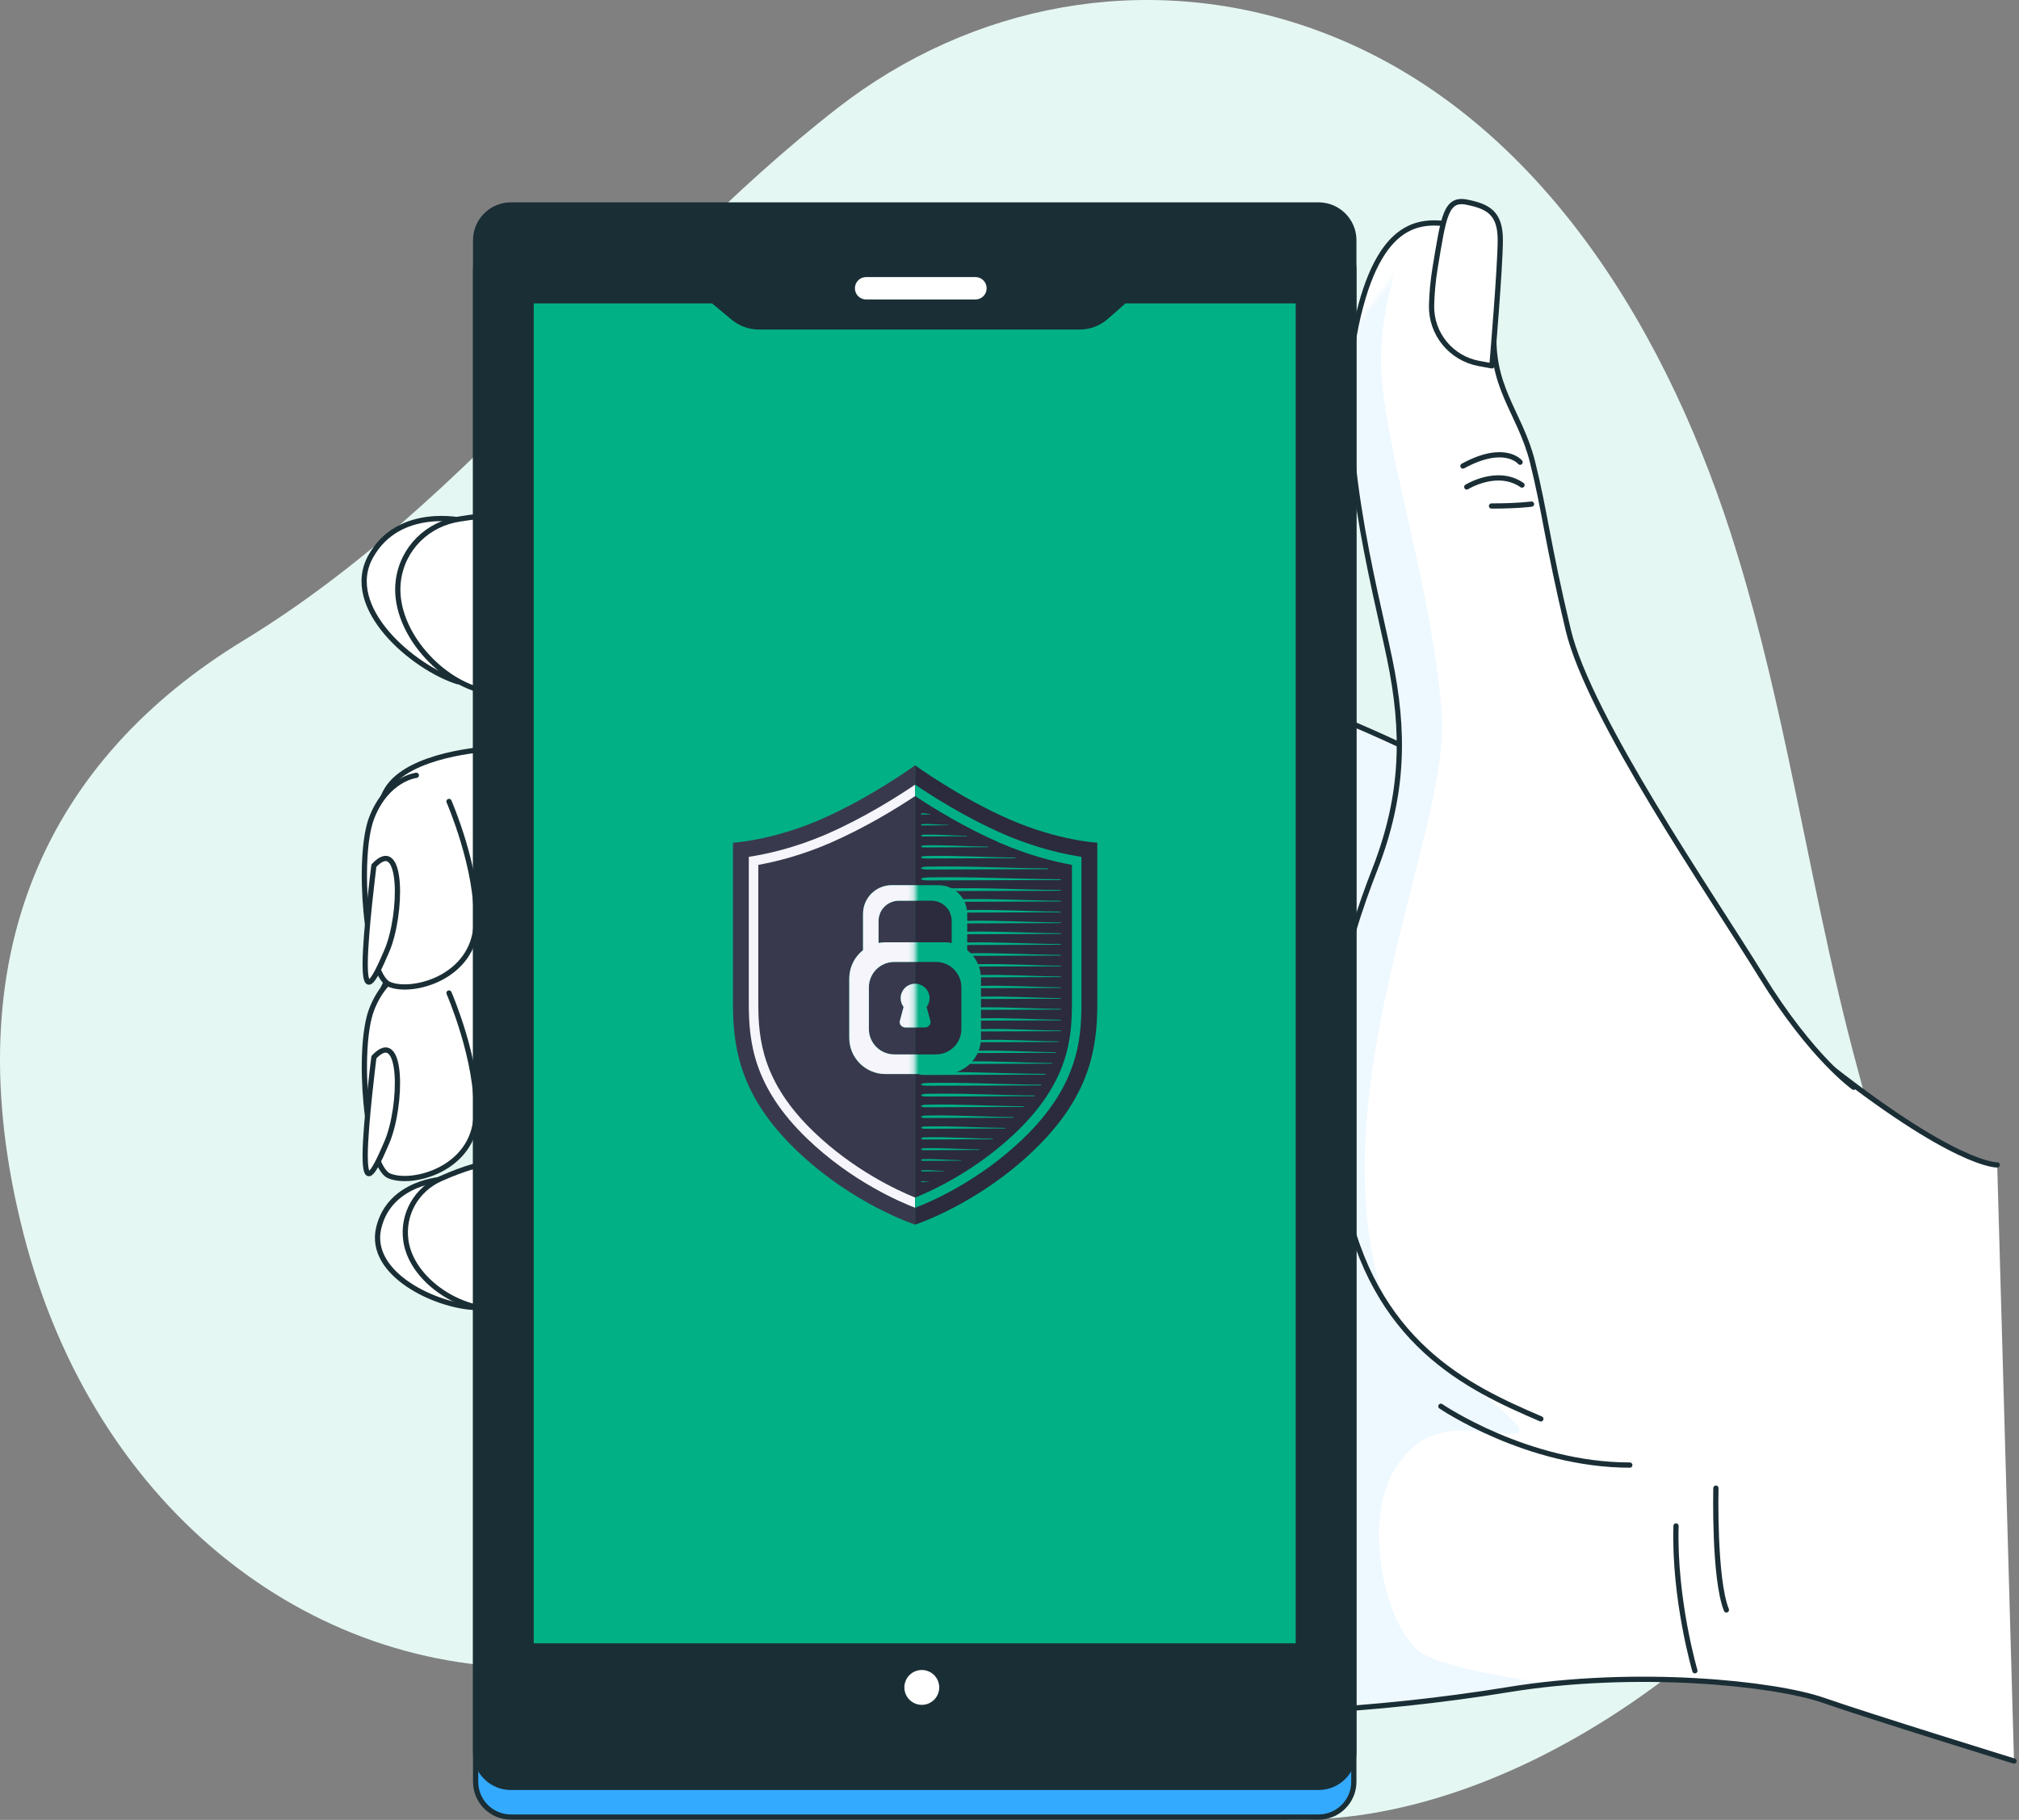 <?xml version="1.0" encoding="UTF-8"?> <svg xmlns="http://www.w3.org/2000/svg" xmlns:xlink="http://www.w3.org/1999/xlink" width="386px" height="348px" viewBox="0 0 386 348" version="1.1"><rect x="0" y="0" width="386" height="348" fill="#808080" stroke="none"/><!-- Generator: Sketch 62 (91390) - https://sketch.com --><title>hero-contact</title><desc>Created with Sketch.</desc><defs><path d="M1.294,2.689 C0.089,7.104 0.892,192.135 5.708,196.148 C10.525,200.163 41.831,198.155 66.315,194.141 C90.798,190.128 117.288,192.937 126.519,196.148 C135.752,199.36 163.044,207.788 163.044,207.788 L159.833,93.8 C159.833,93.8 151.806,94.201 125.718,73.33 C99.628,52.459 98.023,40.418 59.492,20.35 C31.562,5.803 14.177,0.746 6.266,0.746" id="path-1"></path><path d="M5.266,20.252 C0.852,41.124 8.878,70.424 11.688,84.07 C14.499,97.716 14.499,109.757 8.878,124.207 C3.26,138.656 -2.762,157.922 2.858,186.419 C8.478,214.916 26.54,223.345 40.587,229.365 L100.391,165.95 C100.391,165.95 92.364,160.33 82.731,144.677 C73.098,129.023 49.819,95.309 45.805,78.451 C41.791,61.594 41.39,55.974 38.982,46.341 C36.574,36.709 30.553,31.892 31.757,19.851 C32.961,7.81 29.349,1.79 23.73,0.987 C22.649,0.832 21.463,0.678 20.222,0.678" id="path-3"></path><rect id="path-5" x="0.266" y="0.018" width="13.54" height="41.259"></rect></defs><g id="Fidelius" stroke="none" stroke-width="1" fill="none" fill-rule="evenodd"><g id="Fidelius-Contact" transform="translate(-902, -240)"><g id="Hero"><g id="hero-contact" transform="translate(902, 240)"><path d="M341.744,144.164 C338.675,129.839 335.296,115.592 330.778,101.632 C317.663,61.106 292.39,19.838 250.181,5.229 C219.03,-5.554 185.772,0.693 160.06,20.708 C119.736,52.097 90.826,95.477 46.544,122.475 C9.573,145.014 -9.242,182.314 4.492,235.914 C18.226,289.514 60.954,321.498 106.9,318.685 C145.109,316.346 185.192,320.611 218.684,340.44 C248.611,358.159 300.545,344.478 342.774,298.751 C367.371,272.117 364.2,237.502 355.31,205.001 C349.831,184.968 346.098,164.488 341.744,144.164" id="Fill-1" fill="#E5F7F2"></path><path d="M93.126,179.89 C93.126,179.89 78.141,180.722 73.979,187.59 C69.816,194.458 75.228,201.535 83.136,204.448 C91.044,207.362 93.75,206.113 94.791,204.24 C95.831,202.367 93.126,179.89 93.126,179.89 Z" id="Fill-3" fill="#FFFFFF"></path><path d="M93.126,179.89 C93.126,179.89 78.141,180.722 73.979,187.59 C69.816,194.458 75.228,201.535 83.136,204.448 C91.044,207.362 93.75,206.113 94.791,204.24 C95.831,202.367 93.126,179.89 93.126,179.89 Z" id="Stroke-4" stroke="#1A2E35" stroke-linecap="round" stroke-linejoin="round"></path><path d="M381.834,222.753 C381.834,222.753 373.807,223.154 347.718,202.283 C321.629,181.412 320.023,169.371 281.492,149.302 C242.961,129.234 224.498,127.227 223.294,131.642 C222.09,136.057 222.893,321.088 227.709,325.102 C232.525,329.115 263.832,327.108 288.315,323.095 C312.799,319.081 339.289,321.891 348.521,325.102 C357.752,328.313 385.045,336.741 385.045,336.741" id="Fill-5" fill="#FFFFFF"></path><g id="Group-9" transform="translate(222, 128.953)"><mask id="mask-2" fill="white"><use xlink:href="#path-1"></use></mask><g id="Clip-7"></g><path d="M49.325,186.802 C42.807,181.788 38.295,161.734 44.812,151.707 C51.33,141.68 59.853,145.19 66.872,145.19 C73.89,145.19 56.845,136.666 49.826,124.634 C42.807,112.601 73.389,47.927 69.379,31.884 C68.669,29.042 67.018,26.108 64.804,23.2 C63.106,22.266 61.354,21.32 59.492,20.349 C20.961,0.281 2.498,-1.726 1.294,2.689 C0.09,7.104 0.892,192.135 5.709,196.149 C10.525,200.162 41.832,198.156 66.315,194.142 C68.997,193.702 71.703,193.349 74.408,193.065 C64.093,191.555 52.674,189.378 49.325,186.802" id="Fill-6" fill="#EEF8FF" mask="url(#mask-2)"></path></g><path d="M381.834,222.753 C381.834,222.753 373.807,223.154 347.718,202.283 C321.629,181.412 320.023,169.371 281.492,149.302 C242.961,129.234 224.498,127.227 223.294,131.642 C222.09,136.057 222.893,321.088 227.709,325.102 C232.525,329.115 263.832,327.108 288.315,323.095 C312.799,319.081 339.289,321.891 348.521,325.102 C357.752,328.313 385.045,336.741 385.045,336.741" id="Stroke-10" stroke="#1A2E35" stroke-linecap="round" stroke-linejoin="round"></path><path d="M88.548,99.556 C88.548,99.556 76.269,96.642 70.858,106.424 C65.447,116.205 78.974,127.652 87.507,130.357 L88.548,99.556 Z" id="Fill-11" fill="#FFFFFF"></path><path d="M88.548,99.556 C88.548,99.556 76.269,96.642 70.858,106.424 C65.447,116.205 78.974,127.652 87.507,130.357 L88.548,99.556 Z" id="Stroke-12" stroke="#1A2E35" stroke-linecap="round" stroke-linejoin="round"></path><path d="M95.623,99.97 C95.535,97.83 89.084,99.072 87.941,99.235 C81.783,100.116 76.963,104.82 76.156,111.022 C74.981,120.047 83.535,129.916 92.046,132.044 L96.862,133.248 C96.862,133.248 95.624,100.002 95.623,99.97" id="Fill-13" fill="#FFFFFF"></path><path d="M95.623,99.97 C95.535,97.83 89.084,99.072 87.941,99.235 C81.783,100.116 76.963,104.82 76.156,111.022 C74.981,120.047 83.535,129.916 92.046,132.044 L96.862,133.248 C96.862,133.248 95.624,100.002 95.623,99.97 Z" id="Stroke-14" stroke="#1A2E35" stroke-linecap="round" stroke-linejoin="round"></path><path d="M84.851,225.476 C84.851,225.476 74.522,225.88 72.406,234.789 C70.289,243.698 83.482,249.751 90.81,250.007 L84.851,225.476 Z" id="Fill-15" fill="#FFFFFF"></path><path d="M84.851,225.476 C84.851,225.476 74.522,225.88 72.406,234.789 C70.289,243.698 83.482,249.751 90.81,250.007 L84.851,225.476 Z" id="Stroke-16" stroke="#1A2E35" stroke-linecap="round" stroke-linejoin="round"></path><path d="M93.542,223.178 C93.001,221.51 85.167,224.977 84.302,225.357 C79.637,227.407 76.87,232.18 77.598,237.251 C78.657,244.63 87.579,250.534 94.762,250.339 L98.827,250.229 C98.827,250.229 93.55,223.203 93.542,223.178" id="Fill-17" fill="#FFFFFF"></path><path d="M93.542,223.178 C93.001,221.51 85.167,224.977 84.302,225.357 C79.637,227.407 76.87,232.18 77.598,237.251 C78.657,244.63 87.579,250.534 94.762,250.339 L98.827,250.229 C98.827,250.229 93.55,223.203 93.542,223.178 Z" id="Stroke-18" stroke="#1A2E35" stroke-linecap="round" stroke-linejoin="round"></path><path d="M93.126,143.261 C93.126,143.261 78.141,144.094 73.979,150.961 C69.816,157.829 75.228,164.905 83.136,167.819 C91.044,170.733 93.75,169.484 94.791,167.611 C95.831,165.738 93.126,143.261 93.126,143.261 Z" id="Fill-19" fill="#FFFFFF"></path><path d="M93.126,143.261 C93.126,143.261 78.141,144.094 73.979,150.961 C69.816,157.829 75.228,164.905 83.136,167.819 C91.044,170.733 93.75,169.484 94.791,167.611 C95.831,165.738 93.126,143.261 93.126,143.261 Z" id="Stroke-20" stroke="#1A2E35" stroke-linecap="round" stroke-linejoin="round"></path><path d="M85.842,189.879 C85.842,189.879 91.461,202.782 91.045,213.189 C90.629,223.594 78.766,226.716 74.395,224.843 C70.025,222.97 68.152,200.493 71.066,193.001 C73.979,185.509 79.598,184.885 79.598,184.885" id="Fill-21" fill="#FFFFFF"></path><path d="M85.842,189.879 C85.842,189.879 91.461,202.782 91.045,213.189 C90.629,223.594 78.766,226.716 74.395,224.843 C70.025,222.97 68.152,200.493 71.066,193.001 C73.979,185.509 79.598,184.885 79.598,184.885" id="Stroke-22" stroke="#1A2E35" stroke-linecap="round" stroke-linejoin="round"></path><path d="M71.482,202.158 C71.482,202.158 69.817,215.269 69.817,220.888 C69.817,226.508 71.066,225.259 73.98,218.391 C76.893,211.523 77.101,196.123 71.482,202.158 Z" id="Fill-23" fill="#FFFFFF"></path><path d="M71.482,202.158 C71.482,202.158 69.817,215.269 69.817,220.888 C69.817,226.508 71.066,225.259 73.98,218.391 C76.893,211.523 77.101,196.123 71.482,202.158 Z" id="Stroke-24" stroke="#1A2E35" stroke-linecap="round" stroke-linejoin="round"></path><path d="M85.842,153.25 C85.842,153.25 91.461,166.153 91.045,176.559 C90.629,186.965 78.766,190.086 74.395,188.213 C70.025,186.34 68.152,163.864 71.066,156.372 C73.979,148.879 79.598,148.255 79.598,148.255" id="Fill-25" fill="#FFFFFF"></path><path d="M85.842,153.25 C85.842,153.25 91.461,166.153 91.045,176.559 C90.629,186.965 78.766,190.086 74.395,188.213 C70.025,186.34 68.152,163.864 71.066,156.372 C73.979,148.879 79.598,148.255 79.598,148.255" id="Stroke-26" stroke="#1A2E35" stroke-linecap="round" stroke-linejoin="round"></path><path d="M71.482,165.529 C71.482,165.529 69.817,178.64 69.817,184.259 C69.817,189.879 71.066,188.631 73.98,181.762 C76.893,174.894 77.101,159.494 71.482,165.529 Z" id="Fill-27" fill="#FFFFFF"></path><path d="M71.482,165.529 C71.482,165.529 69.817,178.64 69.817,184.259 C69.817,189.879 71.066,188.631 73.98,181.762 C76.893,174.894 77.101,159.494 71.482,165.529 Z" id="Stroke-28" stroke="#1A2E35" stroke-linecap="round" stroke-linejoin="round"></path><path d="M324.037,319.482 C324.037,319.482 320.023,305.836 320.425,291.788" id="Stroke-29" stroke="#1A2E35" stroke-linecap="round" stroke-linejoin="round"></path><path d="M328.05,284.563 C328.05,284.563 327.649,301.822 330.057,307.842" id="Stroke-30" stroke="#1A2E35" stroke-linecap="round" stroke-linejoin="round"></path><path d="M275.471,268.91 C275.471,268.91 291.927,280.148 311.594,280.148" id="Stroke-31" stroke="#1A2E35" stroke-linecap="round" stroke-linejoin="round"></path><path d="M354.391,207.902 C354.391,207.902 346.364,202.283 336.731,186.63 C327.098,170.976 303.819,137.261 299.805,120.403 C295.791,103.546 295.39,97.927 292.982,88.294 C290.574,78.661 284.553,73.845 285.757,61.804 C286.961,49.762 283.349,43.742 277.73,42.939 C272.111,42.136 263.682,41.334 259.266,62.205 C254.852,83.076 262.878,112.376 265.688,126.023 C268.498,139.669 268.498,151.71 262.878,166.159 C257.26,180.609 251.239,199.875 256.858,228.372 C262.478,256.869 280.539,265.298 294.587,271.318" id="Fill-32" fill="#FFFFFF"></path><g id="Group-36" transform="translate(254, 41.953)"><mask id="mask-4" fill="white"><use xlink:href="#path-3"></use></mask><g id="Clip-34"></g><path d="M21.632,94.262 C19.744,71.136 12.193,48.953 10.305,31.963 C8.83,18.692 13.69,6.286 15.888,1.489 C11.885,3.158 7.875,7.922 5.267,20.252 C0.853,41.124 8.879,70.424 11.689,84.07 C14.499,97.717 14.499,109.758 8.879,124.207 C3.261,138.657 -2.761,157.922 2.859,186.419 C4.51,194.792 7.241,201.423 10.623,206.78 C-2.476,166.686 23.472,116.801 21.632,94.262" id="Fill-33" fill="#EEF8FF" mask="url(#mask-4)"></path></g><path d="M354.391,207.902 C354.391,207.902 346.364,202.283 336.731,186.63 C327.098,170.976 303.819,137.261 299.805,120.403 C295.791,103.546 295.39,97.927 292.982,88.294 C290.574,78.661 284.553,73.845 285.757,61.804 C286.961,49.762 283.349,43.742 277.73,42.939 C272.111,42.136 263.682,41.334 259.266,62.205 C254.852,83.076 262.878,112.376 265.688,126.023 C268.498,139.669 268.498,151.71 262.878,166.159 C257.26,180.609 251.239,199.875 256.858,228.372 C262.478,256.869 280.539,265.298 294.587,271.318" id="Stroke-37" stroke="#1A2E35" stroke-linecap="round" stroke-linejoin="round"></path><path d="M290.617,88.382 C290.617,88.382 287.704,84.741 279.693,89.11" id="Stroke-38" stroke="#1A2E35" stroke-linecap="round" stroke-linejoin="round"></path><path d="M280.422,93.116 C280.422,93.116 286.248,89.474 290.982,92.752" id="Stroke-39" stroke="#1A2E35" stroke-linecap="round" stroke-linejoin="round"></path><path d="M292.801,96.392 C292.801,96.392 290.252,96.756 285.155,96.756" id="Stroke-40" stroke="#1A2E35" stroke-linecap="round" stroke-linejoin="round"></path><path d="M285.226,69.96 L282.733,69.499 C277.389,68.509 273.55,63.787 273.694,58.354 C273.751,56.18 273.951,53.728 274.389,51.096 C275.995,41.463 276.396,37.851 280.41,38.653 C284.423,39.456 286.831,40.66 286.831,45.878 C286.831,51.096 285.226,69.96 285.226,69.96 Z" id="Fill-41" fill="#FFFFFF"></path><path d="M285.226,69.96 L282.733,69.499 C277.389,68.509 273.55,63.787 273.694,58.354 C273.751,56.18 273.951,53.728 274.389,51.096 C275.995,41.463 276.396,37.851 280.41,38.653 C284.423,39.456 286.831,40.66 286.831,45.878 C286.831,51.096 285.226,69.96 285.226,69.96 Z" id="Stroke-42" stroke="#1A2E35" stroke-linecap="round" stroke-linejoin="round"></path><path d="M252.084,347.453 L97.678,347.453 C93.952,347.453 90.931,344.432 90.931,340.706 L90.931,51.606 C90.931,47.88 93.952,44.86 97.678,44.86 L252.084,44.86 C255.811,44.86 258.831,47.88 258.831,51.606 L258.831,340.706 C258.831,344.432 255.811,347.453 252.084,347.453 Z" id="Fill-43" fill="#34AAFF"></path><path d="M252.084,347.453 L97.678,347.453 C93.952,347.453 90.931,344.432 90.931,340.706 L90.931,51.606 C90.931,47.88 93.952,44.86 97.678,44.86 L252.084,44.86 C255.811,44.86 258.831,47.88 258.831,51.606 L258.831,340.706 C258.831,344.432 255.811,347.453 252.084,347.453 Z" id="Stroke-44" stroke="#1A2E35" stroke-linecap="round" stroke-linejoin="round"></path><path d="M252.084,341.786 L97.678,341.786 C93.952,341.786 90.931,338.765 90.931,335.04 L90.931,45.94 C90.931,42.214 93.952,39.193 97.678,39.193 L252.084,39.193 C255.811,39.193 258.831,42.214 258.831,45.94 L258.831,335.04 C258.831,338.765 255.811,341.786 252.084,341.786 Z" id="Fill-45" fill="#1A2E35"></path><path d="M252.084,341.786 L97.678,341.786 C93.952,341.786 90.931,338.765 90.931,335.04 L90.931,45.94 C90.931,42.214 93.952,39.193 97.678,39.193 L252.084,39.193 C255.811,39.193 258.831,42.214 258.831,45.94 L258.831,335.04 C258.831,338.765 255.811,341.786 252.084,341.786 Z" id="Stroke-46" stroke="#1A2E35"></path><path d="M186.488,57.267 L165.587,57.267 C164.403,57.267 163.443,56.308 163.443,55.123 C163.443,53.939 164.403,52.979 165.587,52.979 L186.488,52.979 C187.672,52.979 188.632,53.939 188.632,55.123 C188.632,56.308 187.672,57.267 186.488,57.267" id="Fill-47" fill="#FFFFFF"></path><path d="M248.22,314.738 L101.541,314.738 L101.541,57.515 L136.307,57.515 L140.219,60.76 C141.586,61.894 143.306,62.515 145.081,62.515 L206.423,62.515 C208.273,62.515 210.059,61.842 211.449,60.621 L214.985,57.515 L248.22,57.515 L248.22,314.738 Z" id="Fill-48" fill="#02B085"></path><g id="logo" transform="translate(140, 146)"><g id="Group"><path d="M34.958,0.344 L34.958,88.168 C34.958,88.168 23.046,84.325 12.249,73.946 C1.453,63.569 0.131,54.343 0.131,45.889 C0.131,37.434 0.131,15.14 0.131,15.14 C0.131,15.14 7.549,14.756 16.832,10.719 C26.481,6.522 34.958,0.344 34.958,0.344 Z" id="Path" fill="#39394D" fill-rule="nonzero"></path><path d="M34.958,0.344 L34.958,88.168 C34.958,88.168 46.87,84.325 57.666,73.946 C68.463,63.569 69.784,54.343 69.784,45.889 C69.784,37.434 69.784,15.14 69.784,15.14 C69.784,15.14 62.367,14.756 53.083,10.719 C43.433,6.522 34.958,0.344 34.958,0.344 Z" id="Path" fill="#2B2B3D" fill-rule="nonzero"></path><path d="M18.039,13.496 C11.775,16.221 6.317,17.366 3.159,17.841 L3.159,45.888 C3.159,53.205 4.024,61.838 14.348,71.763 C22.78,79.867 32.038,83.83 34.958,84.948 L34.958,4.036 C31.911,6.104 25.345,10.318 18.039,13.496 Z" id="Path" fill="#F5F5FB" fill-rule="nonzero"></path><path d="M55.568,71.763 C65.891,61.838 66.755,53.205 66.755,45.888 L66.755,17.841 C63.598,17.366 58.14,16.221 51.876,13.496 C44.57,10.318 38.004,6.104 34.958,4.036 L34.958,4.036 L34.958,84.948 C34.959,84.948 34.96,84.948 34.962,84.949 C37.873,83.839 47.094,79.908 55.568,71.763 Z" id="Path" fill="#00AF85" fill-rule="nonzero"></path><path d="M18.765,15.162 C13.319,17.53 8.464,18.751 4.976,19.382 L4.976,45.888 C4.976,52.83 5.798,61.023 15.607,70.452 C23.269,77.817 31.706,81.683 34.958,82.994 L34.958,6.222 C31.452,8.549 25.428,12.264 18.765,15.162 Z" id="Path" fill="#39394D" fill-rule="nonzero"></path><path d="M54.309,70.452 C64.118,61.023 64.939,52.83 64.939,45.888 L64.939,19.382 C61.452,18.751 56.597,17.53 51.151,15.162 C44.486,12.263 38.464,8.549 34.958,6.222 L34.958,6.222 L34.958,82.994 C34.959,82.994 34.962,82.994 34.963,82.997 C38.198,81.697 46.608,77.854 54.309,70.452 Z" id="Path" fill="#2B2B3D" fill-rule="nonzero"></path><g transform="translate(22.158, 23.165)" fill="#00AF85" fill-rule="nonzero"><path d="M25.266,16.676 C25.254,16.611 25.244,16.543 25.231,16.477 C25.148,16.094 25.031,15.726 24.888,15.37 C24.854,15.288 24.819,15.207 24.784,15.127 C24.629,14.786 24.456,14.457 24.251,14.147 C24.203,14.074 24.149,14.008 24.099,13.937 C23.907,13.668 23.696,13.413 23.469,13.175 C23.412,13.113 23.356,13.05 23.294,12.991 C23.123,12.824 22.945,12.663 22.757,12.515 L22.757,5.924 L22.757,5.576 C22.757,2.551 20.308,0.101 17.284,0.101 L8.313,0.101 C5.291,0.101 2.841,2.551 2.841,5.576 L2.841,5.924 L2.841,12.515 C2.653,12.663 2.475,12.824 2.304,12.991 C2.242,13.05 2.187,13.113 2.13,13.175 C1.901,13.413 1.692,13.668 1.499,13.937 C1.449,14.008 1.395,14.074 1.347,14.147 C1.143,14.457 0.969,14.786 0.815,15.127 C0.779,15.207 0.745,15.288 0.711,15.37 C0.568,15.726 0.45,16.094 0.368,16.477 C0.354,16.543 0.344,16.611 0.332,16.676 C0.255,17.089 0.204,17.51 0.204,17.945 L0.204,29.286 C0.204,33.111 3.304,36.21 7.129,36.21 L18.47,36.21 C22.294,36.21 25.394,33.111 25.394,29.286 L25.394,17.945 C25.394,17.511 25.343,17.09 25.266,16.676 Z M5.806,11.15 L5.806,6.912 C5.806,6.466 5.897,6.043 6.037,5.645 C6.071,5.55 6.099,5.451 6.139,5.36 C6.223,5.168 6.322,4.988 6.435,4.814 C6.482,4.741 6.538,4.677 6.59,4.61 C6.683,4.486 6.776,4.365 6.883,4.254 C6.947,4.187 7.018,4.129 7.086,4.069 C7.189,3.975 7.295,3.885 7.407,3.802 C7.48,3.749 7.56,3.698 7.639,3.65 C7.758,3.576 7.883,3.51 8.012,3.449 C8.093,3.41 8.174,3.372 8.257,3.338 C8.403,3.281 8.554,3.237 8.708,3.199 C8.783,3.18 8.856,3.155 8.931,3.141 C9.166,3.097 9.404,3.067 9.651,3.067 L15.947,3.067 C16.194,3.067 16.433,3.097 16.668,3.141 C16.743,3.155 16.816,3.18 16.891,3.199 C17.045,3.237 17.195,3.281 17.341,3.338 C17.424,3.372 17.506,3.41 17.587,3.449 C17.715,3.51 17.84,3.576 17.959,3.65 C18.039,3.698 18.116,3.749 18.19,3.802 C18.304,3.885 18.409,3.975 18.512,4.069 C18.581,4.129 18.652,4.187 18.715,4.254 C18.822,4.365 18.915,4.486 19.009,4.61 C19.061,4.677 19.115,4.742 19.162,4.814 C19.277,4.988 19.376,5.168 19.458,5.36 C19.5,5.451 19.528,5.55 19.562,5.645 C19.702,6.043 19.792,6.466 19.792,6.912 L19.792,11.15 C19.362,11.068 18.922,11.02 18.47,11.02 L7.129,11.02 C6.676,11.02 6.236,11.068 5.806,11.15 Z M21.643,27.598 C21.643,30.28 19.467,32.458 16.781,32.458 L8.818,32.458 C6.132,32.458 3.957,30.28 3.957,27.598 L3.957,19.634 C3.957,16.948 6.132,14.773 8.818,14.773 L16.781,14.773 C19.467,14.773 21.643,16.948 21.643,19.634 L21.643,27.598 Z" id="Shape"></path><path d="M15.56,21.71 C15.56,20.187 14.327,18.947 12.799,18.947 C11.272,18.947 10.038,20.187 10.038,21.71 C10.038,22.336 10.245,22.913 10.599,23.377 L9.842,26.22 C9.842,26.819 10.324,27.299 10.917,27.299 L10.922,27.299 L14.677,27.299 L14.681,27.299 C15.127,27.299 15.509,27.029 15.672,26.641 C15.726,26.513 15.757,26.37 15.757,26.22 L15,23.377 C15.353,22.913 15.56,22.336 15.56,21.71 Z" id="Path"></path></g><g id="Clipped" transform="translate(21.151, 20.144)"><mask id="mask-6" fill="white"><use xlink:href="#path-5"></use></mask><g id="SVGID_1_"></g><g id="Group" mask="url(#mask-6)" fill="#F5F5FB" fill-rule="nonzero"><g transform="translate(1.007, 3.022)"><path d="M25.266,16.676 C25.254,16.611 25.244,16.543 25.231,16.477 C25.148,16.094 25.031,15.726 24.888,15.37 C24.854,15.288 24.819,15.207 24.784,15.127 C24.629,14.786 24.456,14.457 24.251,14.147 C24.203,14.074 24.149,14.008 24.099,13.937 C23.907,13.668 23.696,13.413 23.469,13.175 C23.412,13.113 23.356,13.05 23.294,12.991 C23.123,12.824 22.945,12.663 22.757,12.515 L22.757,5.924 L22.757,5.576 C22.757,2.551 20.308,0.101 17.284,0.101 L8.313,0.101 C5.291,0.101 2.841,2.551 2.841,5.576 L2.841,5.924 L2.841,12.515 C2.653,12.663 2.475,12.824 2.304,12.991 C2.242,13.05 2.187,13.113 2.13,13.175 C1.901,13.413 1.692,13.668 1.499,13.937 C1.449,14.008 1.395,14.074 1.347,14.147 C1.143,14.457 0.969,14.786 0.815,15.127 C0.779,15.207 0.745,15.288 0.711,15.37 C0.568,15.726 0.45,16.094 0.368,16.477 C0.354,16.543 0.344,16.611 0.332,16.676 C0.255,17.089 0.204,17.51 0.204,17.945 L0.204,29.286 C0.204,33.111 3.304,36.21 7.129,36.21 L18.47,36.21 C22.294,36.21 25.394,33.111 25.394,29.286 L25.394,17.945 C25.394,17.511 25.343,17.09 25.266,16.676 Z M5.806,11.15 L5.806,6.912 C5.806,6.466 5.897,6.043 6.037,5.645 C6.071,5.55 6.099,5.451 6.139,5.36 C6.223,5.168 6.322,4.988 6.435,4.814 C6.482,4.741 6.538,4.677 6.59,4.61 C6.683,4.486 6.776,4.365 6.883,4.254 C6.947,4.187 7.018,4.129 7.086,4.069 C7.189,3.975 7.295,3.885 7.407,3.802 C7.48,3.749 7.56,3.698 7.639,3.65 C7.758,3.576 7.883,3.51 8.012,3.449 C8.093,3.41 8.174,3.372 8.257,3.338 C8.403,3.281 8.554,3.237 8.708,3.199 C8.783,3.18 8.856,3.155 8.931,3.141 C9.166,3.097 9.404,3.067 9.651,3.067 L15.947,3.067 C16.194,3.067 16.433,3.097 16.668,3.141 C16.743,3.155 16.816,3.18 16.891,3.199 C17.045,3.237 17.195,3.281 17.341,3.338 C17.424,3.372 17.506,3.41 17.587,3.449 C17.715,3.51 17.84,3.576 17.959,3.65 C18.039,3.698 18.116,3.749 18.19,3.802 C18.304,3.885 18.409,3.975 18.512,4.069 C18.581,4.129 18.652,4.187 18.715,4.254 C18.822,4.365 18.915,4.486 19.009,4.61 C19.061,4.677 19.115,4.742 19.162,4.814 C19.277,4.988 19.376,5.168 19.458,5.36 C19.5,5.451 19.528,5.55 19.562,5.645 C19.702,6.043 19.792,6.466 19.792,6.912 L19.792,11.15 C19.362,11.068 18.922,11.02 18.47,11.02 L7.129,11.02 C6.676,11.02 6.236,11.068 5.806,11.15 Z M21.643,27.598 C21.643,30.28 19.467,32.458 16.781,32.458 L8.818,32.458 C6.132,32.458 3.957,30.28 3.957,27.598 L3.957,19.634 C3.957,16.948 6.132,14.773 8.818,14.773 L16.781,14.773 C19.467,14.773 21.643,16.948 21.643,19.634 L21.643,27.598 Z" id="Shape"></path><path d="M15.56,21.71 C15.56,20.187 14.327,18.947 12.799,18.947 C11.272,18.947 10.038,20.187 10.038,21.71 C10.038,22.336 10.245,22.913 10.599,23.377 L9.842,26.22 C9.842,26.819 10.324,27.299 10.917,27.299 L10.922,27.299 L14.677,27.299 L14.681,27.299 C15.127,27.299 15.509,27.029 15.672,26.641 C15.726,26.513 15.757,26.37 15.757,26.22 L15,23.377 C15.353,22.913 15.56,22.336 15.56,21.71 Z" id="Path"></path></g></g></g><path d="M36.188,9.714 C36.747,9.708 37.318,9.702 37.88,9.696 C37.911,9.696 37.911,9.657 37.88,9.657 C37.319,9.646 36.749,9.521 36.188,9.566 C36.075,9.575 36.069,9.715 36.188,9.714 Z" id="Path" fill="#00AF85" fill-rule="nonzero"></path><path d="M36.188,9.714 C36.747,9.708 37.318,9.702 37.88,9.696 C37.911,9.696 37.911,9.657 37.88,9.657 C37.319,9.646 36.749,9.521 36.188,9.566 C36.075,9.575 36.069,9.715 36.188,9.714 Z" id="Path" fill="#00AF85" fill-rule="nonzero"></path><path d="M36.354,11.837 C37.978,11.826 39.61,11.816 41.236,11.806 C41.325,11.805 41.325,11.741 41.236,11.739 C39.617,11.721 37.973,11.509 36.354,11.585 C36.024,11.601 36.01,11.839 36.354,11.837 Z" id="Path" fill="#00AF85" fill-rule="nonzero"></path><path d="M36.53,13.946 C39.293,13.933 42.065,13.919 44.831,13.906 C44.982,13.905 44.982,13.821 44.831,13.819 C42.078,13.794 39.283,13.519 36.53,13.619 C35.971,13.639 35.946,13.948 36.53,13.946 Z" id="Path" fill="#00AF85" fill-rule="nonzero"></path><path d="M36.722,16.05 C40.732,16.034 44.754,16.017 48.767,16.001 C48.987,16 48.987,15.898 48.767,15.897 C44.773,15.866 40.718,15.535 36.722,15.655 C35.911,15.679 35.874,16.051 36.722,16.05 Z" id="Path" fill="#00AF85" fill-rule="nonzero"></path><path d="M36.978,18.157 C42.634,18.138 48.307,18.119 53.967,18.1 C54.278,18.099 54.278,17.978 53.967,17.976 C48.334,17.94 42.614,17.546 36.978,17.689 C35.833,17.717 35.781,18.159 36.978,18.157 Z" id="Path" fill="#00AF85" fill-rule="nonzero"></path><path d="M37.281,20.264 C44.892,20.242 52.523,20.22 60.139,20.198 C60.557,20.196 60.557,20.056 60.139,20.054 C52.56,20.012 44.864,19.556 37.281,19.72 C35.741,19.755 35.671,20.267 37.281,20.264 Z" id="Path" fill="#00AF85" fill-rule="nonzero"></path><path d="M37.398,22.347 C45.763,22.323 54.15,22.3 62.521,22.277 C62.98,22.276 62.98,22.129 62.521,22.126 C54.191,22.083 45.732,21.604 37.398,21.777 C35.706,21.812 35.628,22.35 37.398,22.347 Z" id="Path" fill="#00AF85" fill-rule="nonzero"></path><path d="M41.497,24.39 C48.516,24.368 55.553,24.347 62.576,24.326 C62.961,24.324 62.961,24.189 62.576,24.188 C55.587,24.148 48.489,23.709 41.497,23.867 C40.078,23.899 40.013,24.392 41.497,24.39 Z" id="Path" fill="#00AF85" fill-rule="nonzero"></path><path d="M44.116,26.439 C50.275,26.419 56.449,26.4 62.612,26.379 C62.95,26.378 62.95,26.252 62.612,26.25 C56.479,26.213 50.252,25.802 44.116,25.95 C42.87,25.981 42.813,26.442 44.116,26.439 Z" id="Path" fill="#00AF85" fill-rule="nonzero"></path><path d="M44.617,28.505 C50.611,28.485 56.62,28.465 62.619,28.445 C62.948,28.444 62.947,28.32 62.619,28.318 C56.65,28.281 50.589,27.876 44.617,28.022 C43.404,28.051 43.349,28.506 44.617,28.505 Z" id="Path" fill="#00AF85" fill-rule="nonzero"></path><path d="M44.617,30.571 C50.611,30.552 56.62,30.532 62.619,30.512 C62.948,30.511 62.947,30.387 62.619,30.385 C56.65,30.348 50.589,29.942 44.617,30.089 C43.404,30.119 43.349,30.573 44.617,30.571 Z" id="Path" fill="#00AF85" fill-rule="nonzero"></path><path d="M44.617,34.708 C50.611,34.688 56.62,34.669 62.619,34.648 C62.948,34.647 62.947,34.523 62.619,34.521 C56.65,34.484 50.589,34.079 44.617,34.225 C43.404,34.255 43.349,34.71 44.617,34.708 Z" id="Path" fill="#00AF85" fill-rule="nonzero"></path><path d="M44.617,32.64 C50.611,32.62 56.62,32.6 62.619,32.581 C62.948,32.58 62.947,32.455 62.619,32.453 C56.65,32.416 50.589,32.011 44.617,32.157 C43.404,32.187 43.349,32.642 44.617,32.64 Z" id="Path" fill="#00AF85" fill-rule="nonzero"></path><path d="M44.617,36.777 C50.611,36.757 56.62,36.737 62.619,36.718 C62.948,36.717 62.947,36.592 62.619,36.59 C56.65,36.553 50.589,36.148 44.617,36.294 C43.404,36.324 43.349,36.779 44.617,36.777 Z" id="Path" fill="#00AF85" fill-rule="nonzero"></path><path d="M46.789,38.828 C52.069,38.81 57.364,38.791 62.647,38.773 C62.938,38.772 62.937,38.655 62.647,38.653 C57.389,38.619 52.05,38.238 46.789,38.376 C45.721,38.403 45.672,38.83 46.789,38.828 Z" id="Path" fill="#00AF85" fill-rule="nonzero"></path><path d="M47.344,40.892 C52.442,40.873 57.554,40.855 62.656,40.837 C62.935,40.836 62.935,40.722 62.656,40.72 C57.578,40.686 52.423,40.312 47.344,40.447 C46.313,40.474 46.265,40.894 47.344,40.892 Z" id="Path" fill="#00AF85" fill-rule="nonzero"></path><path d="M47.624,42.959 C52.629,42.941 57.649,42.923 62.659,42.905 C62.934,42.904 62.934,42.79 62.659,42.789 C57.673,42.755 52.611,42.384 47.624,42.518 C46.611,42.544 46.565,42.961 47.624,42.959 Z" id="Path" fill="#00AF85" fill-rule="nonzero"></path><path d="M46.789,47.101 C52.069,47.082 57.364,47.064 62.647,47.046 C62.938,47.045 62.937,46.928 62.647,46.926 C57.389,46.891 52.05,46.511 46.789,46.648 C45.721,46.676 45.672,47.103 46.789,47.101 Z" id="Path" fill="#00AF85" fill-rule="nonzero"></path><path d="M47.624,45.026 C52.629,45.008 57.649,44.99 62.659,44.972 C62.934,44.971 62.934,44.857 62.659,44.856 C57.673,44.822 52.611,44.452 47.624,44.585 C46.611,44.612 46.565,45.028 47.624,45.026 Z" id="Path" fill="#00AF85" fill-rule="nonzero"></path><path d="M47.624,49.162 C52.629,49.144 57.649,49.126 62.659,49.108 C62.934,49.107 62.934,48.993 62.659,48.991 C57.673,48.958 52.611,48.587 47.624,48.721 C46.611,48.748 46.565,49.164 47.624,49.162 Z" id="Path" fill="#00AF85" fill-rule="nonzero"></path><path d="M47.624,51.23 C52.629,51.212 57.649,51.195 62.659,51.177 C62.934,51.176 62.934,51.062 62.659,51.06 C57.673,51.026 52.611,50.656 47.624,50.79 C46.611,50.816 46.565,51.232 47.624,51.23 Z" id="Path" fill="#00AF85" fill-rule="nonzero"></path><path d="M47.605,53.296 C52.488,53.278 57.386,53.26 62.274,53.242 C62.541,53.241 62.541,53.129 62.274,53.127 C57.41,53.094 52.471,52.728 47.605,52.86 C46.616,52.887 46.572,53.298 47.605,53.296 Z" id="Path" fill="#00AF85" fill-rule="nonzero"></path><path d="M46.744,55.365 C51.732,55.347 56.735,55.329 61.727,55.311 C62,55.31 62,55.196 61.727,55.195 C56.759,55.162 51.714,54.791 46.744,54.925 C45.734,54.952 45.689,55.367 46.744,55.365 Z" id="Path" fill="#00AF85" fill-rule="nonzero"></path><path d="M36.79,59.557 C44.394,59.535 52.016,59.513 59.624,59.49 C60.041,59.489 60.041,59.349 59.624,59.347 C52.053,59.306 44.365,58.849 36.79,59.014 C35.252,59.047 35.182,59.56 36.79,59.557 Z" id="Path" fill="#00AF85" fill-rule="nonzero"></path><path d="M44.613,57.443 C50.082,57.424 55.567,57.406 61.041,57.387 C61.342,57.386 61.341,57.267 61.041,57.265 C55.594,57.23 50.062,56.843 44.613,56.982 C43.506,57.011 43.455,57.445 44.613,57.443 Z" id="Path" fill="#00AF85" fill-rule="nonzero"></path><path d="M37.216,61.617 C44.413,61.595 51.628,61.573 58.83,61.552 C59.225,61.551 59.225,61.414 58.83,61.412 C51.664,61.372 44.387,60.928 37.216,61.088 C35.761,61.12 35.694,61.619 37.216,61.617 Z" id="Path" fill="#00AF85" fill-rule="nonzero"></path><path d="M37.155,63.675 C43.959,63.654 50.782,63.634 57.59,63.612 C57.963,63.611 57.963,63.478 57.59,63.476 C50.814,63.437 43.934,63.005 37.155,63.161 C35.78,63.193 35.717,63.678 37.155,63.675 Z" id="Path" fill="#00AF85" fill-rule="nonzero"></path><path d="M37.055,65.729 C43.213,65.709 49.387,65.69 55.549,65.67 C55.887,65.669 55.887,65.542 55.549,65.54 C49.417,65.503 43.191,65.092 37.055,65.24 C35.809,65.27 35.753,65.732 37.055,65.729 Z" id="Path" fill="#00AF85" fill-rule="nonzero"></path><path d="M36.962,67.783 C42.519,67.765 48.092,67.745 53.652,67.727 C53.957,67.726 53.957,67.606 53.652,67.604 C48.118,67.569 42.499,67.178 36.962,67.319 C35.838,67.347 35.787,67.786 36.962,67.783 Z" id="Path" fill="#00AF85" fill-rule="nonzero"></path><path d="M36.88,69.841 C41.913,69.823 46.961,69.806 51.997,69.787 C52.274,69.786 52.273,69.672 51.997,69.671 C46.985,69.637 41.895,69.265 36.88,69.4 C35.863,69.426 35.816,69.843 36.88,69.841 Z" id="Path" fill="#00AF85" fill-rule="nonzero"></path><path d="M36.644,73.936 C40.146,73.921 43.66,73.905 47.166,73.891 C47.358,73.89 47.358,73.795 47.166,73.793 C43.677,73.765 40.134,73.455 36.644,73.567 C35.935,73.59 35.902,73.938 36.644,73.936 Z" id="Path" fill="#00AF85" fill-rule="nonzero"></path><path d="M36.767,71.89 C41.06,71.874 45.367,71.857 49.665,71.84 C49.9,71.839 49.9,71.734 49.665,71.732 C45.388,71.701 41.045,71.358 36.767,71.482 C35.897,71.507 35.858,71.892 36.767,71.89 Z" id="Path" fill="#00AF85" fill-rule="nonzero"></path><path d="M36.472,75.971 C38.866,75.958 41.268,75.945 43.665,75.933 C43.796,75.932 43.796,75.854 43.665,75.852 C41.28,75.829 38.858,75.573 36.472,75.665 C35.987,75.685 35.965,75.972 36.472,75.971 Z" id="Path" fill="#00AF85" fill-rule="nonzero"></path><path d="M36.176,80.019 C36.663,80.013 37.162,80.008 37.652,80.002 C37.68,80.002 37.68,79.966 37.652,79.966 C37.163,79.955 36.666,79.839 36.176,79.881 C36.077,79.889 36.072,80.02 36.176,80.019 Z" id="Path" fill="#00AF85" fill-rule="nonzero"></path><path d="M36.314,78 C37.692,77.991 39.078,77.981 40.458,77.971 C40.534,77.971 40.534,77.912 40.458,77.911 C39.084,77.893 37.688,77.698 36.314,77.768 C36.035,77.783 36.022,78.001 36.314,78 Z" id="Path" fill="#00AF85" fill-rule="nonzero"></path></g></g><path d="M248.22,314.738 L101.541,314.738 L101.541,57.515 L136.307,57.515 L140.219,60.76 C141.586,61.894 143.306,62.515 145.081,62.515 L206.423,62.515 C208.273,62.515 210.059,61.842 211.449,60.621 L214.985,57.515 L248.22,57.515 L248.22,314.738 Z" id="Stroke-49" stroke="#1A2E35" stroke-linecap="round" stroke-linejoin="round"></path><path d="M179.567,322.666 C179.567,320.825 178.074,319.333 176.234,319.333 C174.393,319.333 172.9,320.825 172.9,322.666 C172.9,324.507 174.393,325.999 176.234,325.999 C178.074,325.999 179.567,324.507 179.567,322.666" id="Fill-50" fill="#FFFFFF"></path></g></g></g></g></svg> 